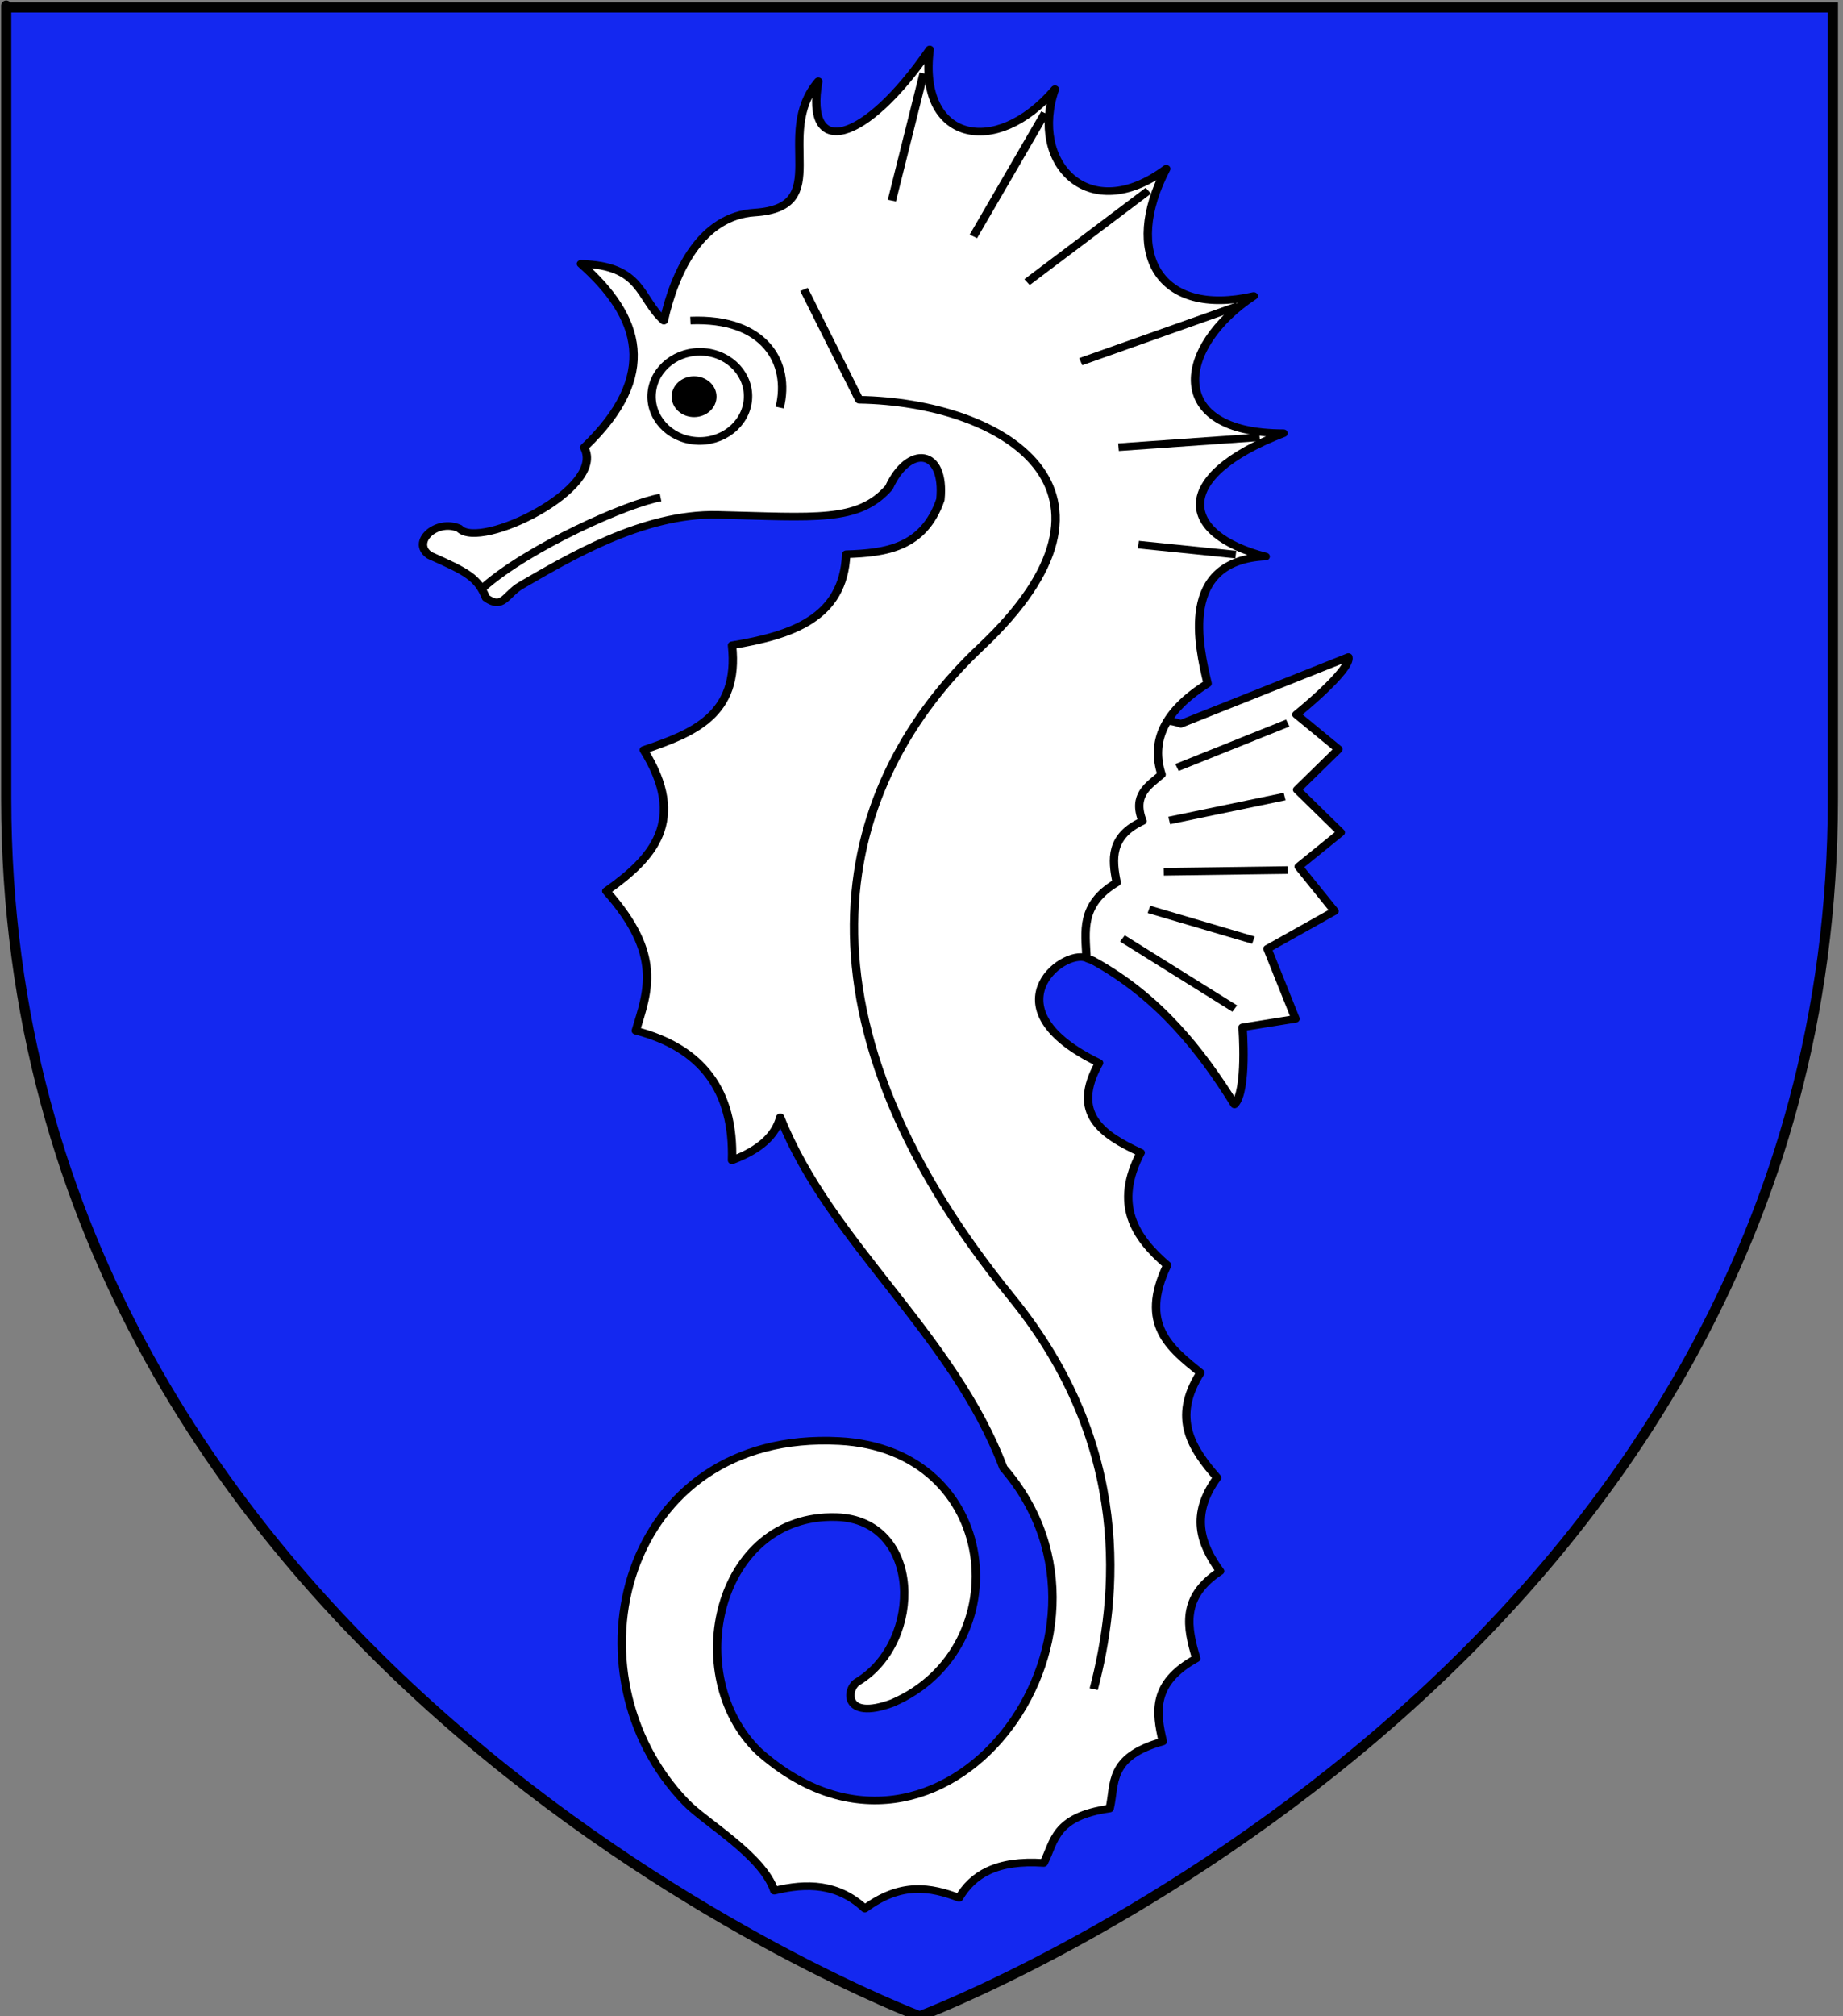 <?xml version="1.0" encoding="utf-8"?>
<!-- Generator: Adobe Illustrator 15.1.0, SVG Export Plug-In . SVG Version: 6.00 Build 0)  -->
<!DOCTYPE svg PUBLIC "-//W3C//DTD SVG 1.1//EN" "http://www.w3.org/Graphics/SVG/1.1/DTD/svg11.dtd">
<svg version="1.1" id="Layer_1" xmlns="http://www.w3.org/2000/svg" xmlns:xlink="http://www.w3.org/1999/xlink" x="0px" y="0px"
	 width="181.417px" height="198.425px" viewBox="0.792 4.475 181.417 198.425" enable-background="new 0.792 4.475 181.417 198.425"
	 xml:space="preserve">
<rect x="0.792" y="4.475" width="181.417" height="198.425" fill="#808080" stroke="none"/>
<path id="Fond" fill="#1428F0" stroke="#010101" d="M91.322,202.9c0,0-89.919-33.832-89.919-119.816c0-85.982,0-77.879,0-77.879
	h179.812v77.879C181.221,169.068,91.322,202.9,91.322,202.9z"/>
<g id="Hippocampe" transform="matrix(1.1,0,0,1,974.704,-1.292)">
	<g>
		<path id="path4477" fill="#FFFFFF" stroke="#000000" stroke-width="0.75" stroke-linejoin="round" d="M-787.605,100.281
			c-7.73-2.502,0.042-26.535,7.902-23.28l14.991-6.57c0.302,1.254-4.658,5.651-4.658,5.651l3.77,3.417l-3.7,3.986l3.906,4.206
			l-3.768,3.365l3.21,4.375l-6.001,3.701l2.512,6.899l-4.744,0.84c0,0,0.453,6.27-0.719,7.584
			C-777.896,109.165-781.678,103.847-787.605,100.281z"/>
		<line fill="none" stroke="#000000" stroke-width="0.75" x1="-780.048" y1="81.298" x2="-770.138" y2="76.924"/>
		<line fill="none" stroke="#000000" stroke-width="0.75" x1="-780.745" y1="86.514" x2="-770.417" y2="84.158"/>
		<line fill="none" stroke="#000000" stroke-width="0.75" x1="-781.235" y1="91.561" x2="-770.138" y2="91.393"/>
		<line fill="none" stroke="#000000" stroke-width="0.75" x1="-782.56" y1="95.262" x2="-773.21" y2="98.29"/>
		<line fill="none" stroke="#000000" stroke-width="0.75" x1="-784.934" y1="98.122" x2="-774.883" y2="105.021"/>
	</g>
	<path id="path4479" fill="#FFFFFF" stroke="#000000" stroke-width="0.75" stroke-linejoin="round" d="M-812.147,13.768
		c-4.092,5.284,1.507,12.406-5.693,12.916c-4.78,0.338-7.144,5.768-8.129,10.64c-2.25-2.234-1.884-5.432-7.419-5.592
		c5.342,5.198,7.049,10.978,0.286,18.074c2.045,4.031-9.314,10.13-11.163,7.971c-2.034-1.015-4.381,1.365-2.664,2.642
		c3.376,1.647,4.315,2.203,5.043,4.183c1.526,1.203,1.758-0.352,3.148-1.233c4.179-2.649,10.884-7.108,17.591-6.934
		c8.745,0.226,12.581,0.766,15.324-2.687c1.766-4.25,5.063-3.858,4.602,1.189c-1.489,4.737-4.866,5.25-8.432,5.373
		c-0.235,6.302-4.884,7.985-10.215,8.959c0.691,6.913-3.545,8.669-7.903,10.304c3.939,6.944,0.819,10.651-3.347,13.892
		c5.112,6.3,3.668,9.94,2.641,13.738c5.91,1.686,8.799,5.904,8.609,12.75c2.536-1.041,3.892-2.48,4.314-4.227
		c4.475,12.377,15.431,21.271,19.969,34.498c13.047,16.543-5.573,43.879-21.906,27.893c-7.014-7.463-3.743-23.396,6.957-23.049
		c7.658,0.248,7.824,12.215,1.938,16.182c-1.081,0.629-1.381,3.941,3.081,2.113c11.365-5.389,9.752-24.945-4.755-25.781
		c-19.517-1.123-24.867,22.902-13.738,35.557c1.768,2.012,6.871,5.217,7.925,8.695c2.894-0.781,5.675-0.723,8.102,1.762
		c3.245-2.646,5.881-2.121,8.431-1.057c1.216-2.252,3.323-3.756,7.575-3.436c0.987-2.115,0.92-4.566,5.898-5.352
		c0.526-2.412-0.195-5.076,4.757-6.604c-0.614-2.885-0.994-5.744,2.995-8.17c-0.819-3.021-1.414-6.021,2.134-8.586
		c-1.784-2.691-2.671-5.578-0.265-9.203c-2.269-2.854-4.078-5.855-1.496-10.324c-2.703-2.412-5.522-4.75-2.971-10.588
		c-2.928-2.762-4.798-5.986-2.377-11.074c-3.453-1.756-6.277-3.838-3.722-8.828c-10.004-5.305-3.359-11.24-1.121-10.329
		c-0.115-2.629-0.582-5.281,2.697-7.421c-0.431-2.306-0.609-4.561,2.313-6.052c-0.919-2.557,0.524-3.476,1.705-4.579
		c-0.961-3.208,0.153-6.221,4.117-8.96c-0.774-3.6-2.63-12.106,5.197-12.497c-7.65-2.153-8.54-7.828,1.601-12.133
		c-10.674,0-9.531-8.542-2.669-13.503c-8.539,2.153-11.742-4.305-7.828-12.524c-6.937,5.675-12.275-0.587-9.963-7.828
		c-5.336,6.849-12.275,5.088-11.207-3.914C-808.055,20.031-813.392,21.401-812.147,13.768z"/>
	<path fill="#FFFFFF" stroke="#000000" stroke-width="0.75" stroke-linejoin="round" d="M-842.154,63.605
		c4.181-4.063,13.046-8.35,15.893-8.872"/>
	<path id="path4485" fill="#FFFFFF" stroke="#000000" stroke-width="0.75" d="M-818.453,45.154c-0.21,2.414-2.306,4.203-4.681,3.995
		c-2.373-0.208-4.126-2.333-3.917-4.747c0.212-2.414,2.307-4.203,4.683-3.996C-819.994,40.616-818.242,42.74-818.453,45.154z"/>
	<path id="path4487" stroke="#000000" stroke-width="0.75" d="M-821.637,44.949c-0.077,0.897-0.869,1.562-1.767,1.485
		c-0.898-0.078-1.563-0.868-1.486-1.766c0-0.001,0-0.003,0-0.004c0.077-0.898,0.869-1.564,1.767-1.486
		c0.898,0.078,1.562,0.867,1.486,1.765C-821.637,44.945-821.637,44.947-821.637,44.949z"/>
	<path id="path4489" fill="none" stroke="#000000" stroke-width="0.75" d="M-815.604,45.877c0.994-4.384-1.309-8.863-7.987-8.562"/>
	<path id="path4496" fill="none" stroke="#000000" stroke-width="0.75" stroke-linejoin="round" d="M-813.425,34.254l4.936,10.852
		c12.876,0.239,25.834,8.873,10.88,24.346c-12.749,13.192-18.365,35.425,2.773,64.019c10.866,14.693,9.466,29.592,7.335,38.525"/>
	<path id="path4498" display="none" fill="none" stroke="#000000" stroke-width="0.75" stroke-linejoin="round" d="M-805.43,31.06
		l3.825-7.546c10.405,1.705,17.17,10.342,19.062,19.129l-12.16,2.294c-0.945-4.163-1.356-9.927-10.087-13.878"/>
	<g>
		<line fill="none" stroke="#000000" stroke-width="0.75" x1="-805.565" y1="25.51" x2="-802.718" y2="12.987"/>
		<line fill="none" stroke="#000000" stroke-width="0.75" x1="-798.27" y1="29.033" x2="-791.865" y2="16.899"/>
		<line fill="none" stroke="#000000" stroke-width="0.75" x1="-793.467" y1="33.534" x2="-782.615" y2="24.532"/>
		<line fill="none" stroke="#000000" stroke-width="0.75" x1="-788.664" y1="41.362" x2="-774.61" y2="35.883"/>
		<line fill="none" stroke="#000000" stroke-width="0.75" x1="-785.283" y1="49.777" x2="-772.652" y2="48.798"/>
		<line fill="none" stroke="#000000" stroke-width="0.75" x1="-783.504" y1="59.365" x2="-774.787" y2="60.344"/>
	</g>
</g>
</svg>
